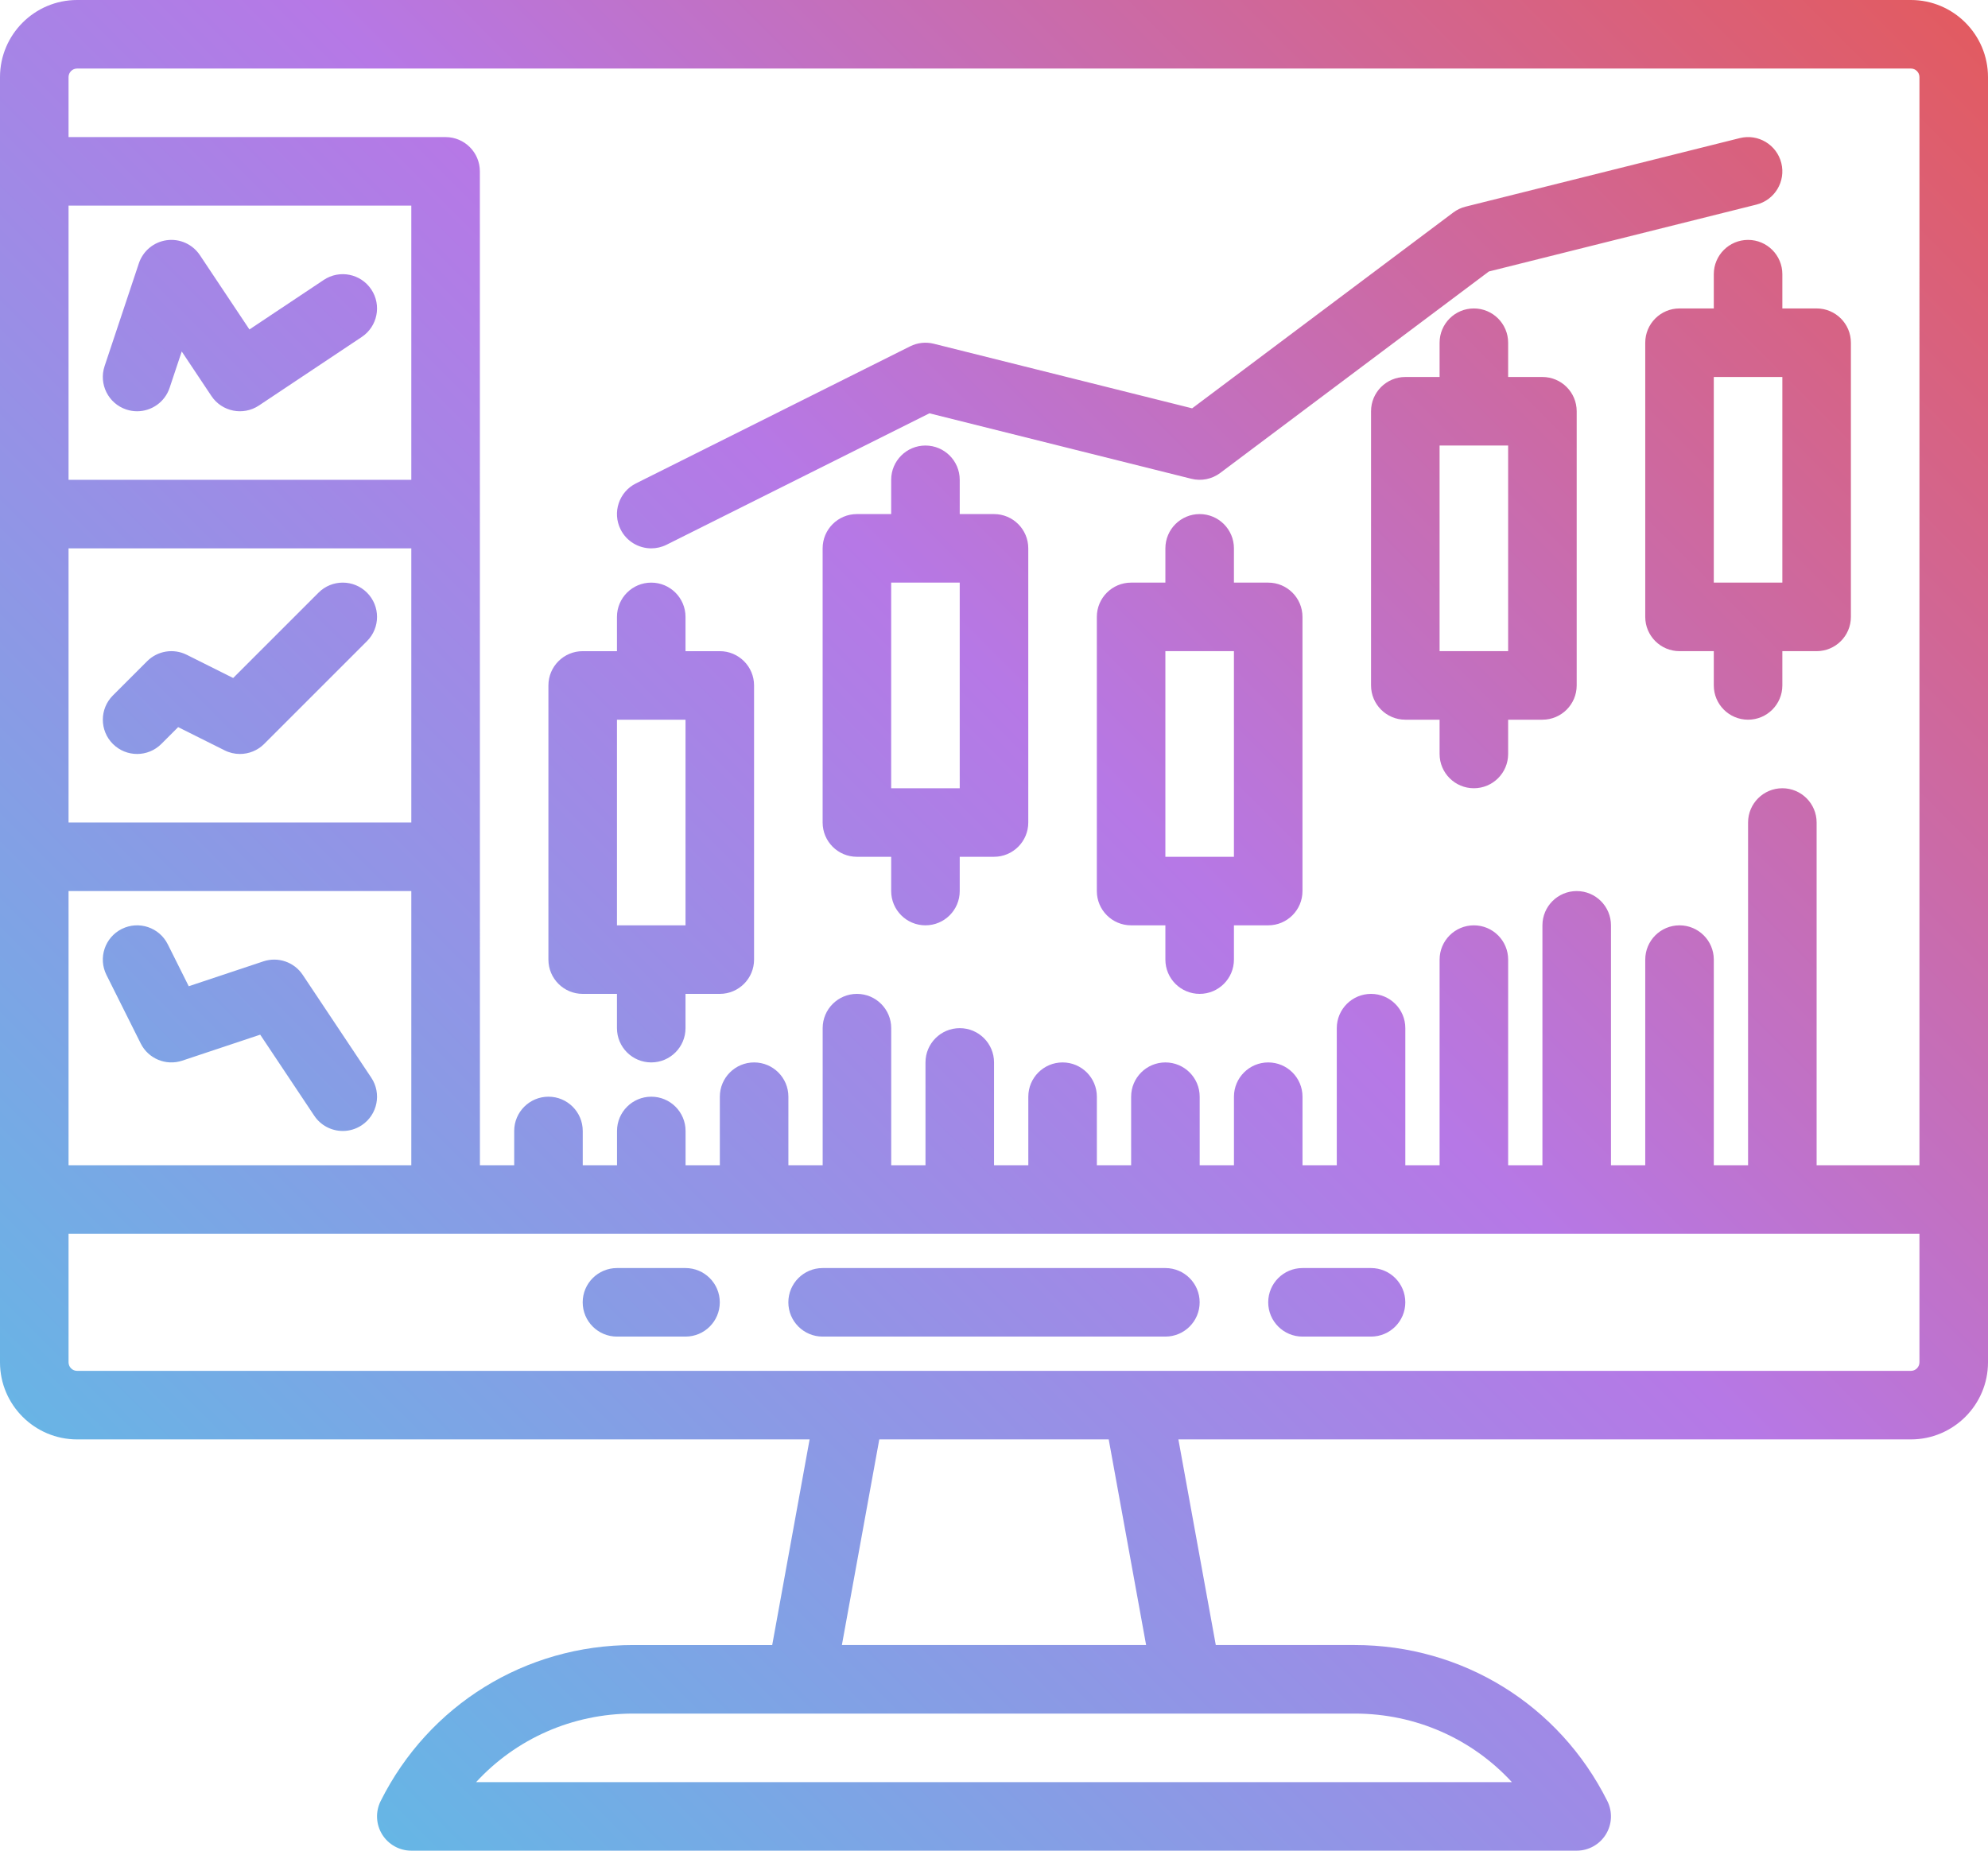 <?xml version="1.0" encoding="UTF-8"?><svg xmlns="http://www.w3.org/2000/svg" xmlns:xlink="http://www.w3.org/1999/xlink" height="432.0" preserveAspectRatio="xMidYMid meet" version="1.0" viewBox="24.0 64.0 464.0 432.0" width="464.0" zoomAndPan="magnify"><linearGradient gradientUnits="userSpaceOnUse" id="a" x1="57.81" x2="454.19" xlink:actuate="onLoad" xlink:show="other" xlink:type="simple" xmlns:xlink="http://www.w3.org/1999/xlink" y1="437.125" y2="40.745"><stop offset="0" stop-color="#5ebce5"/><stop offset="0" stop-color="#66b6e5"/><stop offset=".52" stop-color="#b678e6"/><stop offset="1" stop-color="#e25b61"/></linearGradient><path d="M470,64H42c-9.925,0-18,8.075-18,18v300c0,9.925,8.075,18,18,18h170.963l-8.73,48h-32.457 c-25.118,0-47.7,13.956-58.932,36.422c-1.24,2.48-1.107,5.425,0.35,7.784c1.458,2.358,4.033,3.794,6.805,3.794h272 c2.772,0,5.348-1.436,6.805-3.794c1.458-2.359,1.59-5.304,0.35-7.784C387.923,461.956,365.341,448,340.223,448h-32.457l-8.73-48H470 c9.925,0,18-8.075,18-18V82C488,72.075,479.925,64,470,64z M40,112h80v64H40V112z M40,192h80v64H40V192z M40,272h80v64H40V272z M340.223,464c14.221,0,27.367,5.908,36.651,16H135.126c9.284-10.092,22.43-16,36.651-16H340.223z M220.497,448l8.73-48h53.547 l8.73,48H220.497z M472,382c0,1.103-0.897,2-2,2H42c-1.103,0-2-0.897-2-2v-30h432V382z M472,336h-24v-80c0-4.418-3.582-8-8-8 s-8,3.582-8,8v80h-8v-48c0-4.418-3.582-8-8-8s-8,3.582-8,8v48h-8v-56c0-4.418-3.582-8-8-8s-8,3.582-8,8v56h-8v-48 c0-4.418-3.582-8-8-8s-8,3.582-8,8v48h-8v-32c0-4.418-3.582-8-8-8s-8,3.582-8,8v32h-8v-16c0-4.418-3.582-8-8-8s-8,3.582-8,8v16h-8 v-16c0-4.418-3.582-8-8-8s-8,3.582-8,8v16h-8v-16c0-4.418-3.582-8-8-8s-8,3.582-8,8v16h-8v-24c0-4.418-3.582-8-8-8s-8,3.582-8,8v24 h-8v-32c0-4.418-3.582-8-8-8s-8,3.582-8,8v32h-8v-16c0-4.418-3.582-8-8-8s-8,3.582-8,8v16h-8v-8c0-4.418-3.582-8-8-8s-8,3.582-8,8v8 h-8v-8c0-4.418-3.582-8-8-8s-8,3.582-8,8v8h-8V104c0-4.418-3.582-8-8-8H40V82c0-1.103,0.897-2,2-2h428c1.103,0,2,0.897,2,2V336z M304,368c0,4.418-3.582,8-8,8h-80c-4.418,0-8-3.582-8-8s3.582-8,8-8h80C300.418,360,304,363.582,304,368z M352,368 c0,4.418-3.582,8-8,8h-16c-4.418,0-8-3.582-8-8s3.582-8,8-8h16C348.418,360,352,363.582,352,368z M192,368c0,4.418-3.582,8-8,8h-16 c-4.418,0-8-3.582-8-8s3.582-8,8-8h16C188.418,360,192,363.582,192,368z M320,200h-8v-8c0-4.418-3.582-8-8-8s-8,3.582-8,8v8h-8 c-4.418,0-8,3.582-8,8v64c0,4.418,3.582,8,8,8h8v8c0,4.418,3.582,8,8,8s8-3.582,8-8v-8h8c4.418,0,8-3.582,8-8v-64 C328,203.582,324.418,200,320,200z M312,264h-16v-48h16V264z M384,152h-8v-8c0-4.418-3.582-8-8-8s-8,3.582-8,8v8h-8 c-4.418,0-8,3.582-8,8v64c0,4.418,3.582,8,8,8h8v8c0,4.418,3.582,8,8,8s8-3.582,8-8v-8h8c4.418,0,8-3.582,8-8v-64 C392,155.582,388.418,152,384,152z M376,216h-16v-48h16V216z M432,120c-4.418,0-8,3.582-8,8v8h-8c-4.418,0-8,3.582-8,8v64 c0,4.418,3.582,8,8,8h8v8c0,4.418,3.582,8,8,8s8-3.582,8-8v-8h8c4.418,0,8-3.582,8-8v-64c0-4.418-3.582-8-8-8h-8v-8 C440,123.582,436.418,120,432,120z M440,200h-16v-48h16V200z M256,184h-8v-8c0-4.418-3.582-8-8-8s-8,3.582-8,8v8h-8 c-4.418,0-8,3.582-8,8v64c0,4.418,3.582,8,8,8h8v8c0,4.418,3.582,8,8,8s8-3.582,8-8v-8h8c4.418,0,8-3.582,8-8v-64 C264,187.582,260.418,184,256,184z M248,248h-16v-48h16V248z M160,296h8v8c0,4.418,3.582,8,8,8s8-3.582,8-8v-8h8 c4.418,0,8-3.582,8-8v-64c0-4.418-3.582-8-8-8h-8v-8c0-4.418-3.582-8-8-8s-8,3.582-8,8v8h-8c-4.418,0-8,3.582-8,8v64 C152,292.418,155.582,296,160,296z M168,232h16v48h-16V232z M168.845,187.578c-1.976-3.952-0.374-8.757,3.578-10.733l64-32 c1.708-0.854,3.665-1.069,5.518-0.606l60.306,15.077L363.2,113.6c0.853-0.64,1.825-1.103,2.859-1.361l64-16 c4.287-1.073,8.63,1.534,9.702,5.821s-1.535,8.63-5.821,9.702l-62.433,15.608L308.8,174.4c-1.926,1.445-4.403,1.945-6.74,1.361 l-61.129-15.282l-61.353,30.676c-1.148,0.574-2.369,0.847-3.571,0.847C173.071,192.002,170.246,190.381,168.845,187.578z M109.657,202.343c3.125,3.124,3.125,8.189,0,11.313l-24,24c-1.536,1.536-3.583,2.343-5.659,2.343c-1.214,0-2.438-0.276-3.575-0.845 l-10.843-5.421l-3.923,3.923c-3.124,3.124-8.189,3.124-11.313,0c-3.125-3.124-3.125-8.189,0-11.313l8-8 c2.435-2.435,6.155-3.04,9.234-1.499l10.843,5.421l19.923-19.923C101.467,199.219,106.533,199.219,109.657,202.343z M110.656,131.562c2.451,3.676,1.458,8.643-2.219,11.094l-24,16c-3.676,2.45-8.643,1.458-11.094-2.219l-6.927-10.39l-2.828,8.482 c-1.117,3.352-4.239,5.472-7.588,5.472c-0.838,0-1.691-0.133-2.531-0.413c-4.191-1.397-6.457-5.928-5.06-10.119l8-24 c0.966-2.899,3.499-4.994,6.527-5.399c3.033-0.407,6.024,0.95,7.718,3.492l11.562,17.343l17.344-11.562 C103.239,126.893,108.205,127.886,110.656,131.562z M110.656,315.562c2.451,3.676,1.458,8.643-2.219,11.094 c-1.364,0.909-2.905,1.345-4.43,1.345c-2.585,0-5.122-1.251-6.664-3.563l-12.611-18.916l-18.203,6.067 c-3.776,1.258-7.905-0.451-9.685-4.012l-8-16c-1.976-3.952-0.374-8.757,3.578-10.733c3.954-1.976,8.758-0.374,10.733,3.578 l4.897,9.794l17.418-5.806c3.421-1.14,7.185,0.15,9.186,3.152L110.656,315.562z" fill="url(#a)"/></svg>